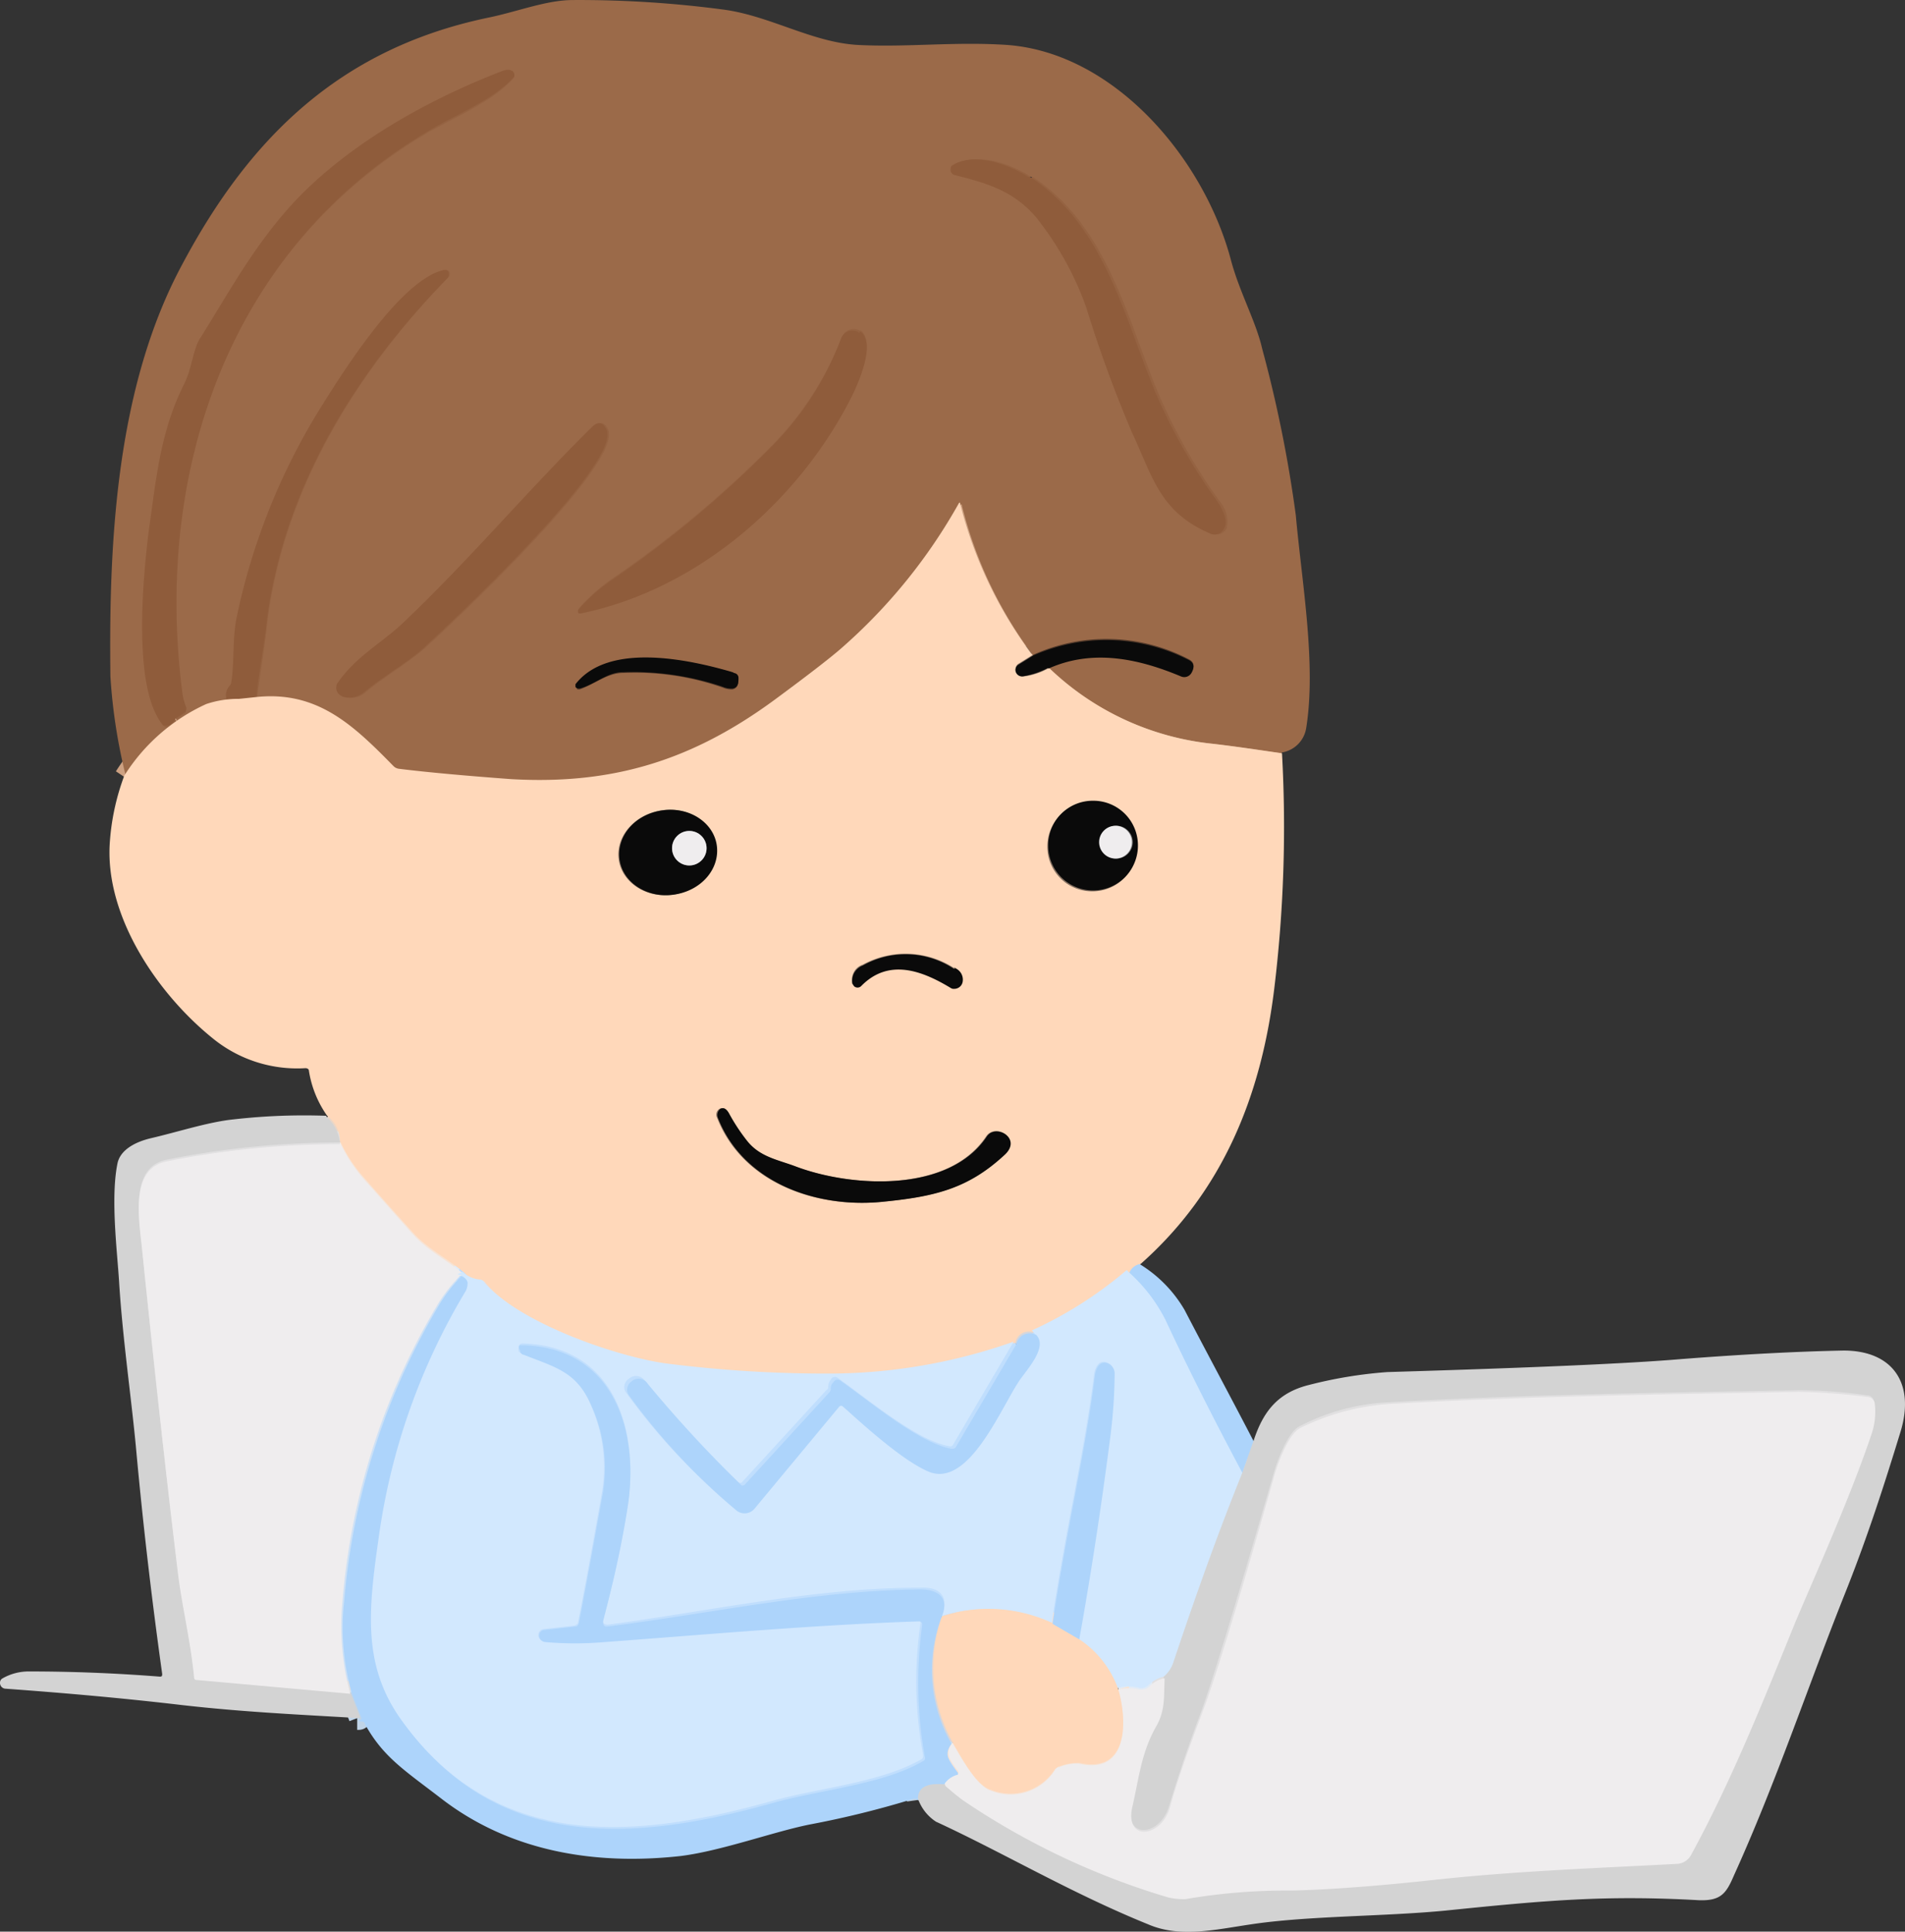 <svg xmlns="http://www.w3.org/2000/svg" width="177.547" height="180" viewBox="0 0 177.547 180"><rect x="0" y="0" width="177.547" height="180" fill="#333333" stroke="none"/><g transform="translate(-12.637 -13.048)"><g transform="translate(24.296 19.742)"><path d="M159.026,101.546h0c-2.126-.315-4.325-.641-6.4-.88a27.681,27.681,0,0,1-8.528-2.361,29.009,29.009,0,0,1-7.324-4.976l1.384-1.519a25.1,25.1,0,0,0,14.708,6.815c2.1.243,4.318.571,6.46.888Z" transform="translate(-51.433 -37.029)" fill="#cda182"/><path d="M149.768,93.634a1.887,1.887,0,0,1-.7-.137l-.016-.007c-4.691-1.97-8.259-2.2-11.569-.731l-.673-1.522q-.39.149-.781.319l-.817-1.885A18.117,18.117,0,0,1,142.89,88.1a18.536,18.536,0,0,1,7.735,1.995l.006,0a1.728,1.728,0,0,1,.932,1.049,1.969,1.969,0,0,1-.246,1.564A1.733,1.733,0,0,1,149.768,93.634Z" transform="translate(-51.031 -36.28)" fill="#533a2a"/><path d="M69.719,99.977q-1.336,0-2.724-.081c-4.4-.245-7.934-.57-10.495-.967a1.715,1.715,0,0,1-1.107-.539l-.008-.008C52,94.92,48.795,91.65,43.367,92.253l-.227-2.042A12.154,12.154,0,0,1,51,91.908,29.876,29.876,0,0,1,56.806,96.9c2.495.387,5.961.706,10.3.947,9.174.535,16.332-1.617,23.934-7.2,3.253-2.46,5.424-4.148,6.453-5.018a50.18,50.18,0,0,0,10.382-12.9,1.119,1.119,0,0,1,1.258-.632,1.093,1.093,0,0,1,.824.95,38.02,38.02,0,0,0,6.4,13.463l-1.644,1.233a39.766,39.766,0,0,1-6.161-12.123,51.986,51.986,0,0,1-9.7,11.551l-.018.016c-1.055.892-3.261,2.609-6.557,5.1l-.012.009a39.434,39.434,0,0,1-11.825,6.144A36.19,36.19,0,0,1,69.719,99.977Z" transform="translate(-30.952 -32.797)" fill="#cda182"/><path d="M40.834,86.266H39.788a1.237,1.237,0,0,1-1.263-1.147,2.048,2.048,0,0,1,.509-1.779c.124-.871.167-1.8.209-2.708a23.815,23.815,0,0,1,.342-3.555l.006-.026a64.686,64.686,0,0,1,8.169-20.012l0-.006a78.769,78.769,0,0,1,5.024-7.223c2.61-3.253,4.8-5.083,6.7-5.59a1.381,1.381,0,0,1,1.455.331,1.41,1.41,0,0,1,.007,2.009c-9.71,9.978-15.477,21.112-16.677,32.2-.123,1.107-.288,2.22-.447,3.3-.157,1.058-.319,2.152-.437,3.219l-2.042-.227c.123-1.1.288-2.217.447-3.294.157-1.058.319-2.152.437-3.219a47.669,47.669,0,0,1,3.82-14.039,63.266,63.266,0,0,0-4.448,13,22.076,22.076,0,0,0-.3,3.234,29.579,29.579,0,0,1-.239,2.987,1.335,1.335,0,0,1-.222.733Z" transform="translate(-30.14 -26.724)" fill="#956342"/><path d="M28.389,104.2l-1.71-1.14a18.713,18.713,0,0,1,8.062-7.037,9.165,9.165,0,0,1,3.433-.576l.108,2.052a8.15,8.15,0,0,0-2.65.375l-.052.024A16.69,16.69,0,0,0,28.389,104.2Z" transform="translate(-27.535 -37.878)" fill="#cda182"/><path d="M41.307,97.451l-.215-2.044,1.528-.161.215,2.044Z" transform="translate(-30.505 -37.833)" fill="#c79a7b"/><path d="M134.293,94.066a1.715,1.715,0,0,1-1.431-.8,1.656,1.656,0,0,1-.257-1.315,1.562,1.562,0,0,1,.773-1.012l1.255-.785.927,1.483c.242-.106.479-.221.686-.325l.919,1.838A6.9,6.9,0,0,1,134.293,94.066Z" transform="translate(-50.59 -36.694)" fill="#857162"/><path d="M148.006,164.9l-1.762-1.057a2.5,2.5,0,0,1,1.644-1.283l.4,2.015h0A.8.8,0,0,0,148.006,164.9Z" transform="translate(-53.533 -52.463)" fill="#d6d6db"/><path d="M136.237,171.16l-.826-1.881a32.729,32.729,0,0,0,8.579-5.459l1.356,1.544A34.752,34.752,0,0,1,136.237,171.16Z" transform="translate(-51.076 -52.686)" fill="#e9e0dc"/><path d="M134.529,173.087l-1.931-.7a2.281,2.281,0,0,1,3.14-1.508l-.65,1.949a.812.812,0,0,0-.382-.065A.8.8,0,0,0,134.529,173.087Z" transform="translate(-50.584 -54.238)" fill="#d6d6db"/><path d="M102.413,175.209h-.007a119.993,119.993,0,0,1-15.824-.975h-.007a43.181,43.181,0,0,1-9.276-2.7c-2.62-1.084-6.125-2.843-8.067-5.1a3.029,3.029,0,0,1-2.109-1.081l1.579-1.315a1,1,0,0,0,.819.354,1.467,1.467,0,0,1,1.244.674c1.306,1.535,3.9,3.155,7.32,4.57a41,41,0,0,0,8.79,2.566,117.888,117.888,0,0,0,15.524.954,53.379,53.379,0,0,0,16.56-2.92l.666,1.944a55.428,55.428,0,0,1-17.2,3.03Z" transform="translate(-36.312 -52.708)" fill="#e9e0dc"/><path d="M64.034,162.062c-.579-.488-1.2-.914-1.848-1.365a17.61,17.61,0,0,1-2.9-2.333l-.015-.016c-1.505-1.664-3.062-3.385-4.6-5.162a14.321,14.321,0,0,1-2.5-3.807l1.889-.809a12.357,12.357,0,0,0,2.161,3.266l0,.005c1.517,1.757,3.064,3.466,4.56,5.12a15.866,15.866,0,0,0,2.569,2.047c.663.459,1.349.933,2,1.483Z" transform="translate(-33.096 -49.291)" fill="#f7e3d4"/><path d="M53.809,148.429H51.755a2.01,2.01,0,0,0-.866-1.568l1.375-1.527A4.023,4.023,0,0,1,53.809,148.429Z" transform="translate(-32.761 -48.666)" fill="#e9d6c7"/><path d="M67.755,165.854l-.919-1.838.482-.241.919,1.838Z" transform="translate(-36.178 -52.708)" fill="#e1ebf6"/><path d="M53.119,204.094a25.039,25.039,0,0,1-.751-9.045,73.053,73.053,0,0,1,2.885-14.482A58.616,58.616,0,0,1,61.277,167.2a15.186,15.186,0,0,1,2.242-2.926l1.453,1.453a13.147,13.147,0,0,0-1.936,2.536l-.007.011c-4.7,7.6-7.594,16.68-8.616,26.98v.009a23.024,23.024,0,0,0,.7,8.318Z" transform="translate(-33.128 -52.775)" fill="#cee1f5"/><path d="M151.877,208.205l-1.284-1.6a1.46,1.46,0,0,0,.538-.767l.013-.043c1.9-5.7,4.009-11.5,6.45-17.739l1.914.749c-2.425,6.2-4.522,11.962-6.408,17.62A3.486,3.486,0,0,1,151.877,208.205Z" transform="translate(-54.426 -57.868)" fill="#d3dee9"/><path d="M148.036,214.776a2,2,0,0,1-.486-.06,3.217,3.217,0,0,0-1.512,0l-.5-1.993a5.266,5.266,0,0,1,2.46-.012l.026-.022a4.259,4.259,0,0,1,1.936-1.028l.338,2.027a2.4,2.4,0,0,0-.93.556A1.934,1.934,0,0,1,148.036,214.776Z" transform="translate(-53.242 -63.139)" fill="#e1ebf6"/><path d="M143.822,213.1a8.212,8.212,0,0,0-3.226-4.089l1.14-1.71a10.337,10.337,0,0,1,4.01,5.077Z" transform="translate(-52.237 -62.156)" fill="#e9e0dc"/><path d="M141.485,201.274l-2.022-.363c1.094-6.093,2.065-12.433,2.887-18.845.145-1.16.249-2.256.314-3.305-.45,3.113-1.025,6.163-1.628,9.358-.671,3.553-1.364,7.227-2.038,11.68l-2.032-.307c.679-4.49,1.408-8.349,2.05-11.754.761-4.031,1.418-7.512,1.885-11.29a2.538,2.538,0,0,1,1.148-1.983,1.778,1.778,0,0,1,1.716.067,1.909,1.909,0,0,1,1.033,1.714,48.764,48.764,0,0,1-.41,6.077C143.561,188.774,142.585,195.148,141.485,201.274Z" transform="translate(-51.545 -55.015)" fill="#c0defd"/><path d="M134.692,206.982a13.465,13.465,0,0,0-9.588-.586l-.548-1.98a15.438,15.438,0,0,1,11,.7Z" transform="translate(-48.686 -61.419)" fill="#e9e0dc"/><path d="M79.438,217.427a30.351,30.351,0,0,1-4.275-.291,23.435,23.435,0,0,1-8.848-3.077,25.8,25.8,0,0,1-7.623-7.233,15.668,15.668,0,0,1-2.953-8.376,45.485,45.485,0,0,1,.681-9.33,61.2,61.2,0,0,1,2.934-12.09,63.738,63.738,0,0,1,5.3-11.254,1.033,1.033,0,0,0,.073-.172.361.361,0,0,0,.006.148l.007.019.375-1.877a1.85,1.85,0,0,1,1.589,1.282,2.053,2.053,0,0,1-.228,1.552l-.017.034-.019.032a59.93,59.93,0,0,0-7.986,22.61v.006c-1,7.026-1.376,11.623,1.91,16.223,8.776,12.286,21.384,10.782,33.7,7.327,1.448-.4,2.991-.715,4.625-1.047a34.1,34.1,0,0,0,8.549-2.484,37.633,37.633,0,0,1-.286-11.226c-7.257.264-14.6.834-21.7,1.386-2.184.17-4.441.345-6.668.509a33.144,33.144,0,0,1-5.689,0,1.558,1.558,0,0,1-1.442-1.373,1.542,1.542,0,0,1,.308-1.218,1.511,1.511,0,0,1,1.123-.586l2.368-.263c.794-4.075,1.507-8.053,2.16-11.755l0-.017a13,13,0,0,0-.988-7.377c-1.023-2.463-2.314-2.948-4.655-3.827-.318-.12-.646-.243-.993-.378a1.6,1.6,0,0,1-.882-.522l-.3-.3v-.828a1.393,1.393,0,0,1,1.429-1.349h.029a11.913,11.913,0,0,1,4.772,1.068,9.727,9.727,0,0,1,3.392,2.645,12.724,12.724,0,0,1,2.592,5.992,20.555,20.555,0,0,1-.042,6.847,90.306,90.306,0,0,1-2.012,9.535c2.423-.337,4.88-.728,7.265-1.108,6.866-1.092,13.965-2.222,21.05-2.224a3.045,3.045,0,0,1,2.881,1.152,2.886,2.886,0,0,1,.006,2.954l-1.871-.85c.224-.493.243-.834.162-.954s-.387-.279-1.112-.248h-.045c-6.93,0-13.955,1.118-20.748,2.2l-.626.1c6.925-.536,14.047-1.066,21.1-1.3h.034a1.241,1.241,0,0,1,1.269,1.269v.07l-.01.07a35.933,35.933,0,0,0,.232,11.965l.019.1v.1a1.353,1.353,0,0,1-.7,1.3c-2.693,1.541-6.187,2.25-9.566,2.935-1.6.324-3.105.63-4.481,1.012a70.856,70.856,0,0,1-9.9,2.124A40.718,40.718,0,0,1,79.438,217.427Zm-2.246-19.991a1.2,1.2,0,0,1-.319.706q.463-.017.932-.048a1.3,1.3,0,0,1-.33-.871v-.3l.04-.138a86.536,86.536,0,0,0,2.225-10.252l0-.009c.756-4.483-.033-8.669-2.111-11.2l-.046-.055a9.918,9.918,0,0,1,.742,1.46l0,.012a14.98,14.98,0,0,1,1.1,8.528C78.758,189.093,78.02,193.213,77.192,197.435Z" transform="translate(-33.878 -52.753)" fill="#c0defd"/><path d="M98.1,189.427a2.32,2.32,0,0,1-1.5-.558,57.945,57.945,0,0,1-10.142-10.88l-.025-.035-.022-.037a1.888,1.888,0,0,1-.191-1.462,1.955,1.955,0,0,1,.826-1.13,2.106,2.106,0,0,1,1.547-.4,2.064,2.064,0,0,1,1.364.874,94.772,94.772,0,0,0,7.99,8.727l7.231-7.895a2.084,2.084,0,0,1,.341-.857,1.378,1.378,0,0,1,.8-.7,1.511,1.511,0,0,1,1.32.177l.018.012c.586.409,1.272.921,2,1.463,2.323,1.734,5.451,4.069,7.55,4.631L122.6,172.2l1.76,1.035c.186-.36.278-.665.141-.783l1.346-1.553a2.385,2.385,0,0,1,.483,2.973,11.212,11.212,0,0,1-1.406,2.208c-.1.134-.2.261-.283.378-.354.5-.781,1.269-1.277,2.16a28.431,28.431,0,0,1-3.354,5.12,6.441,6.441,0,0,1-2.342,1.752,3.6,3.6,0,0,1-2.978-.1c-2.529-1.146-5.777-3.99-7.537-5.633l-7.3,8.791a2.175,2.175,0,0,1-1.478.856A2.2,2.2,0,0,1,98.1,189.427Zm-9.832-12.444a55.88,55.88,0,0,0,9.652,10.309l.013.011a.242.242,0,0,0,.185.068.106.106,0,0,0,.08-.046l.022-.03.5-.606a1.238,1.238,0,0,1-1.355.062l-.137-.068-.111-.105a96.993,96.993,0,0,1-8.777-9.509l-.036-.047c-.012-.017-.023-.031-.033-.042Zm21.428,2.326a27.621,27.621,0,0,0,5.841,4.219l.021.01a1.6,1.6,0,0,0,1.618-.087h0C114.989,183.048,112.185,181.137,109.7,179.309Z" transform="translate(-40.502 -54.227)" fill="#c0defd"/><path d="M48.783,201.319,34.5,200.035a1.236,1.236,0,0,1-1.207-1.2c-.171-1.728-.5-3.585-.82-5.381-.283-1.589-.55-3.09-.7-4.456-1.327-10.881-2.406-20.619-3.3-29.77v-.009c-.027-.312-.067-.661-.108-1.031a17.963,17.963,0,0,1-.1-4.79,4.084,4.084,0,0,1,3.275-3.718A83.64,83.64,0,0,1,47.91,148.05V150.1a81.57,81.57,0,0,0-15.96,1.588c-2.029.415-1.9,3.083-1.542,6.265.043.381.083.74.113,1.075.891,9.134,1.969,18.856,3.293,29.721v.011c.144,1.3.406,2.771.683,4.329.291,1.636.591,3.321.779,4.949l13.69,1.231Z" transform="translate(-27.889 -49.313)" fill="#e1e0e1"/><path d="M55.154,218.066h-.161v-1.093l-.715.281L53.394,215l1.913-.751.956,2.432v.195A1.113,1.113,0,0,1,55.154,218.066Z" transform="translate(-33.364 -63.563)" fill="#c0d4e7"/><path d="M161.656,188.044l-1.939-.681,1.045-2.975,1.939.681Z" transform="translate(-56.481 -57.064)" fill="#c0d4e7"/><path d="M156.752,183.729c-2.819-5.285-5.168-9.957-7.181-14.282l0-.008a14.179,14.179,0,0,0-3.168-4.121l1.453-1.453a16.115,16.115,0,0,1,3.584,4.719c2,4.29,4.329,8.928,7.129,14.178Z" transform="translate(-53.533 -52.686)" fill="#c0defd"/><path d="M124.668,217.838a14.92,14.92,0,0,1-1.052-12.572l1.953.639a12.946,12.946,0,0,0,.878,10.906Z" transform="translate(-48.449 -61.598)" fill="#d6d6db"/><path d="M126.244,224.854a.173.173,0,0,0,.018-.03l-1.838-.919a2.152,2.152,0,0,1,.682-.772,3.372,3.372,0,0,1-.516-1.02,2.364,2.364,0,0,1,.5-2.155l1.629,1.253c-.24.312-.254.331.38,1.16l.167.219a1.2,1.2,0,0,1,.229,1.06v.587l-.623.267A1.916,1.916,0,0,0,126.244,224.854Z" transform="translate(-48.798 -64.859)" fill="#cee1f5"/><path d="M120.931,227.079a2.194,2.194,0,0,1,.551-1.9,3.6,3.6,0,0,1,3.052-.793l-.186,2.046c-.923-.084-1.306.089-1.376.162a.351.351,0,0,0-.006.2Z" transform="translate(-48.055 -65.901)" fill="#c0d4e7"/><path d="M131.611,224.983a7.774,7.774,0,0,1-2.316-.38l-.035-.012c-1.44-.508-2.616-2.362-3.794-4.381-.1-.176-.2-.342-.283-.481l1.762-1.057c.09.15.19.321.3.5a24.684,24.684,0,0,0,1.4,2.213c.709.958,1.127,1.2,1.286,1.261a3.873,3.873,0,0,0,4.829-1.5,1.46,1.46,0,0,1,1.068-.71,4.369,4.369,0,0,1,2.293-.308c1.517.344,2-.176,2.165-.347.9-.958.8-3.379.233-5.275l1.97-.586a12.213,12.213,0,0,1,.515,3.685,5.279,5.279,0,0,1-1.218,3.581,4.042,4.042,0,0,1-4.129.943l-.01,0a3.79,3.79,0,0,0-1.269.291A5.7,5.7,0,0,1,131.611,224.983Z" transform="translate(-48.954 -63.474)" fill="#f7e3d4"/><path d="M139.958,208.742l-2.493-1.447,1.032-1.777,2.493,1.447Z" transform="translate(-51.545 -61.776)" fill="#d6d6db"/><path d="M146.986,226.812a4.144,4.144,0,0,1-1.427-.261,70.31,70.31,0,0,1-19.291-9.119,10.7,10.7,0,0,1-1.856-1.5l1.453-1.453a8.628,8.628,0,0,0,1.507,1.222l.028.018a68.26,68.26,0,0,0,18.774,8.873l.036.011.035.013a1.924,1.924,0,0,0,1.046.115l.012,0a63.6,63.6,0,0,1,10.059-.821h.021a131.366,131.366,0,0,0,13.636-1.039c5.917-.629,11.768-.92,17.426-1.2,1.606-.08,3.267-.162,4.9-.251l.056,0a.413.413,0,0,0,.287-.236l.017-.033a196.688,196.688,0,0,0,9.148-20.3l.531-1.306c.5-1.255,1.174-2.814,1.952-4.618,1.7-3.934,3.806-8.829,5.181-13.007a4.475,4.475,0,0,0,.244-1.979c-.321-.036-.641-.074-.952-.111a32.838,32.838,0,0,0-5.113-.341h-.019l-4.764.088c-10.92.2-22.213.4-33.309,1.036a18.96,18.96,0,0,0-7.939,2.133c-.047.025-.493.3-1.153,1.765a15.741,15.741,0,0,0-.825,2.321l-.01.037c-3.206,11.062-5.4,18.3-6.53,21.522l-.009.026c-1.449,3.812-2.386,6.736-3.111,9.094a4.418,4.418,0,0,1-1.543,2.314,2.828,2.828,0,0,1-2.383.58c-1.031-.267-2.047-1.386-1.517-3.661l.006-.024c.173-.67.314-1.355.45-2.017a17.987,17.987,0,0,1,1.821-5.55l0-.008a5.359,5.359,0,0,0,.6-2.789c.015-.409.03-.831.074-1.3l2.046.195c-.039.4-.053.8-.066,1.175a7.323,7.323,0,0,1-.869,3.74,16.144,16.144,0,0,0-1.594,4.947c-.141.683-.286,1.389-.47,2.1-.193.839-.028,1.179.034,1.195.283.073,1.113-.342,1.438-1.48l.006-.02c.735-2.388,1.684-5.351,3.153-9.216,1.115-3.189,3.3-10.384,6.487-21.388.089-.343,1.182-4.409,3-5.379a21,21,0,0,1,8.79-2.371c11.133-.634,22.446-.84,33.385-1.039l4.754-.088a34.953,34.953,0,0,1,5.421.354c.363.043.738.087,1.109.129a1.637,1.637,0,0,1,1.6,1.476,6.431,6.431,0,0,1-.29,3.172c-1.4,4.261-3.532,9.2-5.244,13.175-.773,1.793-1.44,3.341-1.932,4.571l0,.005-.531,1.307a198.376,198.376,0,0,1-9.241,20.494,2.428,2.428,0,0,1-2.083,1.353c-1.634.089-3.289.171-4.89.25-5.63.28-11.451.569-17.306,1.191a133.137,133.137,0,0,1-13.848,1.051,61.689,61.689,0,0,0-9.705.785A3.61,3.61,0,0,1,146.986,226.812Z" transform="translate(-48.753 -55.698)" fill="#e1e0e1"/><path d="M31.746,83.717a1.587,1.587,0,0,1-1.048-.462l-.041-.041-.036-.046c-1.37-1.723-2.084-4.928-2.123-9.526a65.612,65.612,0,0,1,.7-9.6c.073-.511.144-1.031.213-1.534.542-3.956,1.1-8.047,3.1-12.043l.011-.021a11.648,11.648,0,0,0,.768-2.208,9.614,9.614,0,0,1,.781-2.171l.014-.023c.509-.823,1.009-1.654,1.493-2.458a57.507,57.507,0,0,1,7.4-10.41,44.373,44.373,0,0,1,9.249-7.34A63.987,63.987,0,0,1,62.82,20.7l.039-.014a2.391,2.391,0,0,1,1.267-.053H64.7l.284.568a1.445,1.445,0,0,1-.162,1.717c-1.566,1.748-4.011,3.02-6.168,4.143-.844.439-1.641.854-2.346,1.273-16.628,9.962-24.921,29-22.18,50.931a5.621,5.621,0,0,0,.325,1.326,1.407,1.407,0,0,1,.125.786,1.238,1.238,0,0,1-.613.9L33.5,82.6l-.094.14.034.034a1.6,1.6,0,0,1-.139.123A1.873,1.873,0,0,1,31.746,83.717Zm.277-2.433a.513.513,0,0,0-.039.036l1.048,1.048-.891-1.337.24-.16a8.091,8.091,0,0,1-.288-1.35,59.948,59.948,0,0,1,3.6-30.107A48.085,48.085,0,0,1,43.4,36.623,47.168,47.168,0,0,1,55.259,26.569c.758-.45,1.58-.878,2.45-1.331.5-.26,1-.523,1.5-.791a48.3,48.3,0,0,0-14.736,10.14,55.91,55.91,0,0,0-7.133,10.062c-.484.8-.985,1.636-1.5,2.466a8.936,8.936,0,0,0-.57,1.677,13.36,13.36,0,0,1-.925,2.607c-1.842,3.69-2.355,7.432-2.9,11.393-.069.507-.141,1.031-.215,1.55v.008a63.421,63.421,0,0,0-.682,9.276c.037,4.38.689,6.618,1.34,7.761.042-.035.078-.062.1-.082Z" transform="translate(-27.967 -21.601)" fill="#956342"/><path d="M150.662,68a2.239,2.239,0,0,1-.883-.19,10.547,10.547,0,0,1-4.532-3.424,20.508,20.508,0,0,1-2.313-4.414c-.286-.67-.581-1.363-.916-2.076a78.978,78.978,0,0,1-3.285-8.735c-.329-.992-.668-2.018-1.018-3.024l0-.012a27.977,27.977,0,0,0-3.966-7.371c-1.912-2.689-4.223-3.432-7.53-4.259l-.109-.027-.1-.05a1.553,1.553,0,0,1-.271-2.739l.025-.016a5.761,5.761,0,0,1,4.322-.474,11.431,11.431,0,0,1,3.8,1.622l-1.158,1.7a9.09,9.09,0,0,0-3.917-1.441,16.1,16.1,0,0,1,2.575,1,10.844,10.844,0,0,1,4.044,3.5l0,.006a29.833,29.833,0,0,1,4.232,7.9c.353,1.018.695,2.049,1.025,3.046a76.259,76.259,0,0,0,3.195,8.508c.351.745.654,1.456.947,2.144,1.3,3.055,2.243,5.263,5.76,6.753l.035.014,0,0a2.421,2.421,0,0,0-.538-1.422l-.008-.011a53.156,53.156,0,0,1-5.658-9.839l0-.005c-.681-1.564-1.283-3.2-1.921-4.931-2.132-5.788-4.336-11.773-9.6-15.2l1.122-1.722a20.379,20.379,0,0,1,6.612,7.385,61.111,61.111,0,0,1,3.792,8.828c.627,1.7,1.219,3.309,1.876,4.818a51.1,51.1,0,0,0,5.433,9.451c.543.726,1.308,2.278.756,3.521l-.021.047-.026.045A2.038,2.038,0,0,1,150.662,68Z" transform="translate(-48.953 -23.864)" fill="#956342"/><path d="M81.725,79.6H80.436V78.66a1.2,1.2,0,0,1,.258-1.094,17.544,17.544,0,0,1,3.227-2.888l.016-.011a99.214,99.214,0,0,0,14.8-12.334,28.687,28.687,0,0,0,6.288-9.78l.078-.2.115-.115.009-.016.054-.111.075-.085a2.327,2.327,0,0,1,1.389-.807,2.063,2.063,0,0,1,1.489.3l.049-.067c1.935,1.426.8,4.81-.495,7.4a41.04,41.04,0,0,1-10.6,13.229,35.3,35.3,0,0,1-15.368,7.5Zm3.383-3.241q-.268.192-.519.383c8.761-2.819,16.917-9.917,21.364-18.81,1.329-2.658,1.491-4.306,1.185-4.749l-.039.047a.056.056,0,0,0,.022.011.234.234,0,0,0-.138.056c-.027.045-.058.093-.092.142a30.742,30.742,0,0,1-6.679,10.332l0,0A101.244,101.244,0,0,1,85.109,76.355Z" transform="translate(-39.251 -28.255)" fill="#956342"/><path d="M54.083,90.046a3.837,3.837,0,0,1-1.1-.173l.035-.117h-.185l-.244-.146a1.794,1.794,0,0,1-.843-1.186,1.716,1.716,0,0,1,.291-1.333A18.418,18.418,0,0,1,56.235,83a26.125,26.125,0,0,0,2.04-1.691c3.377-3.2,6.572-6.635,9.662-9.955,2.555-2.745,5.2-5.584,7.933-8.284a1.735,1.735,0,0,1,3.029.553l.007.015c.557,1.311.11,3.734-7.433,11.769-4.629,4.93-9.655,9.528-9.705,9.574a31.237,31.237,0,0,1-3.123,2.374c-.9.628-1.836,1.278-2.7,1.995A2.8,2.8,0,0,1,54.083,90.046Zm-.1-2.058a.771.771,0,0,0,.64-.2l.011-.009c.93-.775,1.9-1.452,2.842-2.106a29.287,29.287,0,0,0,2.915-2.208c.045-.041,4.884-4.467,9.41-9.27a70.646,70.646,0,0,0,5.353-6.236,11.552,11.552,0,0,0,1.785-3.047c-2.572,2.558-5.072,5.244-7.494,7.847-3.111,3.343-6.329,6.8-9.749,10.043a28.032,28.032,0,0,1-2.2,1.827,17.681,17.681,0,0,0-3.557,3.331Z" transform="translate(-33.014 -30.695)" fill="#956342"/><path d="M81.778,95.36H80.334v-.94a1.435,1.435,0,0,1,.108-.949l.045-.09.062-.08c1.548-2,4.159-2.969,7.759-2.89a31.338,31.338,0,0,1,7.976,1.408l-.02.07a1.563,1.563,0,0,1,1.16,1.479,1.766,1.766,0,0,1-1.389,1.972l-.1.02h-.1a3.047,3.047,0,0,1-1.24-.224,23.537,23.537,0,0,0-8.921-1.305h-.051a4.985,4.985,0,0,0-2.129.755,11.954,11.954,0,0,1-1.549.714ZM95.834,93.9a.892.892,0,0,0,.161.016V92.805l-.161.547Z" transform="translate(-39.228 -36.782)" fill="#533a2a"/><path d="M141.649,117.781a5.18,5.18,0,1,1,3.691-1.517A5.181,5.181,0,0,1,141.649,117.781Zm0-8.362a3.154,3.154,0,1,0,3.154,3.154A3.12,3.12,0,0,0,141.649,109.419Z" transform="translate(-51.433 -40.469)" fill="#857162"/><path d="M90.722,118.46h0a5.168,5.168,0,0,1-5.344-4.334,4.746,4.746,0,0,1,1.288-3.751,6.049,6.049,0,0,1,3.7-1.884,6.23,6.23,0,0,1,.794-.051,5.167,5.167,0,0,1,5.344,4.334,4.746,4.746,0,0,1-1.288,3.751,6.049,6.049,0,0,1-3.7,1.884A6.228,6.228,0,0,1,90.722,118.46Zm.441-7.965a4.166,4.166,0,0,0-.531.034c-1.949.252-3.39,1.763-3.211,3.37a3.129,3.129,0,0,0,3.3,2.506h0a4.164,4.164,0,0,0,.531-.034c1.949-.252,3.39-1.763,3.211-3.37A3.129,3.129,0,0,0,91.163,110.495Z" transform="translate(-40.327 -40.703)" fill="#857162"/><path d="M123.69,130.785a1.632,1.632,0,0,1-.932-.286c-3.2-1.929-5.354-2.051-6.978-.39a1.222,1.222,0,0,1-.9.55,1.406,1.406,0,0,1-1.1-.233,1.369,1.369,0,0,1-.56-.968,2.464,2.464,0,0,1,1.526-2.747,9.36,9.36,0,0,1,9.511.36l-.046.077.088-.132a2.408,2.408,0,0,1,1.181,2.061,1.414,1.414,0,0,1-.08.448v.216l-.205.274A1.89,1.89,0,0,1,123.69,130.785Z" transform="translate(-46.374 -44.429)" fill="#857162"/><path d="M111.573,154.843a18.367,18.367,0,0,1-7.729-1.643,12.772,12.772,0,0,1-6.689-6.936,1.645,1.645,0,0,1,.616-2.065l.053-.035.057-.029a1.556,1.556,0,0,1,2.145.792l.021.037a16.66,16.66,0,0,0,1.589,2.423l0,.005a5.724,5.724,0,0,0,3,1.693c.368.121.749.247,1.137.394a21.846,21.846,0,0,0,9.041,1.245c2.449-.205,5.74-1.008,7.513-3.667l.008-.012a2.152,2.152,0,0,1,2.137-.916,2.2,2.2,0,0,1,1.106,3.931,14.982,14.982,0,0,1-5.556,3.462,28.928,28.928,0,0,1-6.631,1.238C112.788,154.816,112.179,154.843,111.573,154.843Zm-7.241-3.7a16.247,16.247,0,0,0,7.335,1.64,23.807,23.807,0,0,1-6.612-1.385l-.005,0C104.815,151.311,104.573,151.227,104.333,151.147Zm19.7-2.944a8.848,8.848,0,0,1-1.574,1.779,15.064,15.064,0,0,0,1.7-1.412.76.76,0,0,0,.219-.3.349.349,0,0,0-.229-.116C124.077,148.151,124.057,148.173,124.036,148.2Zm-25.422-2.6-.515.257.539-.208Z" transform="translate(-42.861 -48.425)" fill="#857162"/><path d="M145.057,115.454a2.608,2.608,0,1,1,1.792-.763A2.564,2.564,0,0,1,145.057,115.454Zm0-3.055a.5.5,0,1,0,.5.5A.5.5,0,0,0,145.057,112.4Z" transform="translate(-52.751 -41.117)" fill="#7d7c7c"/><path d="M94.28,116.231a2.636,2.636,0,1,1,2.636-2.636A2.639,2.639,0,0,1,94.28,116.231Zm0-3.216a.581.581,0,1,0,.581.581A.588.588,0,0,0,94.28,113.015Z" transform="translate(-41.695 -41.251)" fill="#7d7c7c"/></g><path d="M134.894,83.243c-2.171-.322-4.342-.643-6.432-.884a26.188,26.188,0,0,1-15.277-7.076c4.181-1.849,8.362-.965,12.382.724a.744.744,0,0,0,.965-.322q.482-.844-.241-1.206a16.547,16.547,0,0,0-14.554-.4,38.916,38.916,0,0,1-6.593-13.91c0-.161-.08-.161-.161,0A51.057,51.057,0,0,1,94.369,73.353q-1.568,1.327-6.513,5.066c-7.558,5.548-14.956,7.96-24.6,7.4-4.342-.241-7.88-.563-10.453-.965a.7.7,0,0,1-.482-.241c-3.7-3.779-7.076-7.076-12.865-6.432.241-2.171.643-4.342.884-6.513,1.367-12.624,8.2-23.8,16.966-32.806a.389.389,0,0,0,0-.563.354.354,0,0,0-.4-.08C53.04,39.18,47.894,47.14,45.723,50.6a64,64,0,0,0-8.041,19.7c-.4,2.01-.241,4.262-.563,6.352,0,.161,0,.241-.161.322a1.053,1.053,0,0,0-.322,1.045.213.213,0,0,0,.241.241h1.045a18.374,18.374,0,0,0-3.055.482,17.711,17.711,0,0,0-7.639,6.674,51.811,51.811,0,0,1-1.447-9.327c-.161-12.7.563-27.1,6.754-38.514,6.352-11.9,14.875-20.1,28.625-22.916,2.653-.563,5.307-1.608,7.719-1.608a102.161,102.161,0,0,1,13.991.884c4.342.563,8.282,3.055,12.543,3.3,4.583.241,9.005-.322,13.91,0,10.051.724,18.413,10.614,20.906,20.1.8,2.975,2.332,5.709,2.895,8.2a120.358,120.358,0,0,1,3.136,15.518c.563,6.272,1.93,13.91.965,19.86a2.726,2.726,0,0,1-2.251,2.251ZM31.974,80.026l.724-.482c.161-.08.161-.241.08-.4a6.672,6.672,0,0,1-.4-1.608C29.8,56.95,36.8,36.527,55.05,25.591c2.573-1.528,6.272-2.975,8.282-5.226.161-.161.08-.4,0-.563h-.08a1.37,1.37,0,0,0-.8,0c-7,2.653-14.312,6.754-19.458,12.222-3.779,4.02-6.03,8.282-8.764,12.7-.563.965-.8,2.975-1.528,4.342-2.171,4.342-2.573,8.764-3.216,13.267-.643,4.262-1.608,14.795,1.206,18.333a.61.61,0,0,0,.322.161.844.844,0,0,0,.724-.4c0-.08.161-.161.241-.241Zm79.6-50.495c-1.769-1.206-5.066-2.332-7-1.126a.524.524,0,0,0-.161.724c0,.08.161.161.322.241,3.216.8,5.95,1.608,8.121,4.664a29.1,29.1,0,0,1,4.1,7.639,118.754,118.754,0,0,0,4.262,11.659c1.93,4.1,2.493,7.4,7.237,9.408a.992.992,0,0,0,1.367-.482,2.912,2.912,0,0,0-.643-2.493,51.886,51.886,0,0,1-5.548-9.649c-2.975-6.835-4.744-15.92-11.9-20.584ZM95.736,43.924a1.16,1.16,0,0,0-1.608.241,1.157,1.157,0,0,1-.161.241,29.573,29.573,0,0,1-6.513,10.131A100.818,100.818,0,0,1,72.5,67a16.514,16.514,0,0,0-3.055,2.734c-.08.08,0,.241,0,.322H69.6c10.935-2.171,20.423-10.533,25.247-20.182.643-1.286,2.332-4.985.8-6.111ZM47.492,77.936a1.973,1.973,0,0,0,2.01-.322c1.93-1.608,4.1-2.814,5.789-4.342,1.849-1.689,18.252-16.966,16.885-20.182-.322-.724-.8-.8-1.367-.241C64.78,58.8,59.392,65.232,53.2,71.1c-1.849,1.769-4.422,3.136-6.111,5.628a.715.715,0,0,0,.241,1.045.4.4,0,0,1,.241.08Zm36.424-2.171c-4.1-1.206-11.578-2.814-14.634,1.126-.08.161,0,.322,0,.4h.241c1.367-.482,2.573-1.528,4.02-1.528a24.575,24.575,0,0,1,9.327,1.367,2.056,2.056,0,0,0,.884.161c.4-.08.563-.4.563-.965a.521.521,0,0,0-.4-.482Z" transform="translate(-2.854 0)" fill="#9b6a49"/><path d="M32.478,82.073a.844.844,0,0,1-.724.4c-.161,0-.241,0-.322-.161-2.814-3.457-1.769-13.991-1.206-18.333.643-4.5,1.045-8.925,3.216-13.267.724-1.367.884-3.377,1.528-4.342,2.734-4.342,4.985-8.6,8.764-12.7C48.881,28.2,56.278,24.1,63.193,21.447c.322-.08.563-.161.8,0,.161,0,.322.322.241.482v.08c-2.01,2.251-5.709,3.618-8.282,5.226C37.7,38.172,30.709,58.675,33.282,79.179a5.8,5.8,0,0,0,.4,1.608.6.6,0,0,1-.08.4l-.724.482a.362.362,0,0,0-.241.241Z" transform="translate(-3.679 -1.806)" fill="#8f5c3b"/><path d="M133.251,33.658c7.156,4.664,8.925,13.749,11.9,20.584a51.885,51.885,0,0,0,5.548,9.649c.482.724,1.045,1.769.643,2.493a.971.971,0,0,1-1.367.482c-4.664-2.01-5.307-5.307-7.237-9.407A118.763,118.763,0,0,1,138.477,45.8a29.1,29.1,0,0,0-4.1-7.639c-2.171-3.055-4.9-3.859-8.121-4.664a.513.513,0,0,1-.4-.643c0-.161.08-.241.241-.322,2.01-1.206,5.226,0,7,1.126Z" transform="translate(-24.609 -4.127)" fill="#8f5c3b"/><path d="M42.369,85.168l-1.528.161H39.8c-.161,0-.241-.161-.241-.322a1.266,1.266,0,0,1,.322-1.045.61.61,0,0,0,.161-.322c.322-2.091.08-4.342.563-6.352a60.274,60.274,0,0,1,8.041-19.7c2.171-3.457,7.317-11.5,11.176-12.383.241,0,.482,0,.482.322a.6.6,0,0,1-.08.4c-8.764,8.925-15.6,20.1-16.966,32.806-.241,2.091-.724,4.262-.884,6.513Z" transform="translate(-5.852 -6.991)" fill="#8f5c3b"/><path d="M107.766,52.478c1.528,1.045-.161,4.824-.8,6.111C102.138,68.157,92.73,76.52,81.715,78.771c-.161,0-.241,0-.241-.161v-.161a16.513,16.513,0,0,1,3.055-2.734A100.819,100.819,0,0,0,99.485,63.253,28.434,28.434,0,0,0,106,53.121a1.128,1.128,0,0,1,1.447-.643c.08,0,.161.08.241.161Z" transform="translate(-14.964 -8.554)" fill="#8f5c3b"/><path d="M53.265,88.889a.827.827,0,0,1-.563-.965.4.4,0,0,1,.08-.241c1.689-2.493,4.262-3.859,6.111-5.628,6.191-5.87,11.578-12.3,17.609-18.252.563-.563,1.045-.482,1.367.241,1.447,3.136-15.036,18.493-16.885,20.182-1.608,1.528-3.779,2.653-5.789,4.342a2.173,2.173,0,0,1-2.01.322Z" transform="translate(-8.706 -10.953)" fill="#8f5c3b"/><path d="M111.715,87.086l-1.286.8a.571.571,0,0,0-.161.884.677.677,0,0,0,.563.322,6.013,6.013,0,0,0,2.412-.8,25.743,25.743,0,0,0,15.277,7.076c2.091.241,4.181.563,6.432.884a124.774,124.774,0,0,1-.724,21.951c-1.206,9.89-4.744,18.815-12.463,25.649a1.565,1.565,0,0,0-.965.8,33.767,33.767,0,0,1-8.845,5.628,1.282,1.282,0,0,0-1.849.884,54.132,54.132,0,0,1-16.885,2.975,117.177,117.177,0,0,1-15.679-.965c-4.824-.724-13.669-3.779-16.8-7.558a.442.442,0,0,0-.4-.241,2.024,2.024,0,0,1-1.608-.724c-1.528-1.286-3.3-2.171-4.664-3.618-1.528-1.689-3.055-3.377-4.583-5.146a13.326,13.326,0,0,1-2.332-3.538,3.052,3.052,0,0,0-1.206-2.332,9.931,9.931,0,0,1-1.689-4.181c0-.161-.161-.241-.322-.241a12.441,12.441,0,0,1-8.684-2.814c-5.066-4.1-9.89-11.176-9.568-17.931a21.964,21.964,0,0,1,1.367-6.513,17.711,17.711,0,0,1,7.639-6.674,9.386,9.386,0,0,1,3.055-.482l1.528-.161c5.789-.643,9.166,2.653,12.865,6.432a.917.917,0,0,0,.482.241c2.573.322,6.111.643,10.453.965,9.649.563,17.046-1.849,24.6-7.4q5.066-3.739,6.513-5.066A51.057,51.057,0,0,0,104.8,73.015c.08-.161.161-.161.161,0a39.568,39.568,0,0,0,6.593,13.91Zm9.729,17.85a4.181,4.181,0,1,0-8.362,0h0a4.153,4.153,0,0,0,4.181,4.181h0A4.153,4.153,0,0,0,121.445,104.937Zm-39.238,0c-.241-2.171-2.493-3.7-4.985-3.377s-4.342,2.332-4.1,4.5,2.493,3.7,4.985,3.377S82.448,107.107,82.206,104.937ZM104.4,116.274a8.319,8.319,0,0,0-8.523-.322,1.446,1.446,0,0,0-.965,1.689.354.354,0,0,0,.482.322c.08,0,.161,0,.241-.161,2.493-2.653,5.709-1.447,8.362.161a.783.783,0,0,0,1.045-.241c0-.08.08-.241.08-.322a1.417,1.417,0,0,0-.724-1.206Zm-22.112,13.91c2.332,6.03,9.086,8.443,15.2,7.88,4.985-.482,8.2-1.206,11.578-4.422,1.608-1.528-.8-2.975-1.689-1.689-3.538,5.307-12.624,4.744-17.77,2.814-1.689-.643-3.377-.884-4.583-2.412a17.714,17.714,0,0,1-1.689-2.573c-.241-.4-.482-.563-.8-.4A.625.625,0,0,0,82.287,130.184Z" transform="translate(-2.832 -13.01)" fill="#ffd8ba"/><path d="M136.619,91.85a7.635,7.635,0,0,1-2.412.8.621.621,0,0,1-.643-.563.607.607,0,0,1,.322-.563l1.286-.8a16.818,16.818,0,0,1,14.553.4q.724.362.241,1.206a.773.773,0,0,1-.965.322c-4.02-1.689-8.282-2.573-12.382-.724Z" transform="translate(-26.288 -16.568)" fill="#0a0a0a"/><path d="M95.96,92.783a.45.45,0,0,1,.4.482c0,.563-.08.884-.563.965a2.056,2.056,0,0,1-.884-.161A26.263,26.263,0,0,0,85.588,92.7c-1.447,0-2.573,1.126-4.02,1.528-.161,0-.322,0-.4-.161v-.241C84.221,89.888,91.7,91.5,95.8,92.7Z" transform="translate(-14.897 -17.018)" fill="#0a0a0a"/><path d="M145.83,112.573a4.181,4.181,0,0,1-8.362,0h0a4.152,4.152,0,0,1,4.181-4.181h0A4.153,4.153,0,0,1,145.83,112.573Zm-.482-.322a1.527,1.527,0,0,0-1.528-1.528,1.528,1.528,0,1,0,1.528,1.528Z" transform="translate(-27.137 -20.727)" fill="#0a0a0a"/><path d="M95.485,112.887c.241,2.171-1.528,4.181-4.1,4.5-2.493.322-4.744-1.206-4.985-3.377s1.528-4.181,4.1-4.5C92.992,109.188,95.244,110.716,95.485,112.887Zm-.965.161a1.613,1.613,0,0,0-1.608-1.608h0a1.608,1.608,0,1,0,1.608,1.608Z" transform="translate(-16.03 -20.961)" fill="#0a0a0a"/><circle cx="1.528" cy="1.528" r="1.528" transform="translate(115.074 89.997)" fill="#efedee"/><circle cx="1.608" cy="1.608" r="1.608" transform="translate(75.273 90.479)" fill="#efedee"/><path d="M123.7,127.964a1.15,1.15,0,0,1,.724,1.206.793.793,0,0,1-.8.724.483.483,0,0,1-.322-.08c-2.653-1.608-5.789-2.814-8.362-.161a.486.486,0,0,1-.643,0,1.156,1.156,0,0,0-.161-.241,1.529,1.529,0,0,1,.965-1.689,8.147,8.147,0,0,1,8.523.322Z" transform="translate(-22.057 -24.701)" fill="#0a0a0a"/><path d="M113.306,153.737c-6.111.563-12.865-1.849-15.2-7.88a.728.728,0,0,1,.241-.8c.322-.161.563,0,.8.4a17.713,17.713,0,0,0,1.689,2.573c1.206,1.528,2.895,1.769,4.583,2.412,5.146,1.93,14.232,2.493,17.77-2.814.8-1.206,3.3.161,1.689,1.689C121.427,152.531,118.291,153.255,113.306,153.737Z" transform="translate(-18.574 -28.683)" fill="#0a0a0a"/><path d="M43.111,146.045a3.675,3.675,0,0,1,1.206,2.332,82.215,82.215,0,0,0-16.162,1.608c-3.538.724-2.493,5.709-2.251,8.443.965,9.89,2.091,19.86,3.3,29.75.322,2.895,1.206,6.593,1.528,9.89a.213.213,0,0,0,.241.241L45.282,199.6l.884,2.251c0,.08,0,.161-.08.161h-.161c-5.468-.322-10.694-.563-16.322-1.206-5.468-.643-10.935-1.126-16.483-1.528a.538.538,0,0,1-.482-.563.442.442,0,0,1,.241-.4,4.912,4.912,0,0,1,2.412-.643c4.1,0,8.121.161,12.222.482.161,0,.241,0,.241-.241-.965-6.915-1.769-13.749-2.412-20.745-.4-4.5-1.286-10.533-1.608-15.84-.161-2.653-.8-7.719-.161-10.935.241-1.367,1.769-2.091,3.136-2.412,2.412-.563,4.9-1.367,7.156-1.689a58.309,58.309,0,0,1,9.166-.4Z" transform="translate(0 -28.871)" fill="#d3d3d3"/><path d="M47.91,149.077a14.734,14.734,0,0,0,2.332,3.538c1.528,1.689,3.055,3.457,4.583,5.146,1.367,1.447,3.136,2.332,4.664,3.618l-.482.241a14.087,14.087,0,0,0-2.091,2.734,64,64,0,0,0-8.764,27.418,24.188,24.188,0,0,0,.724,8.684L34.563,199.17a.213.213,0,0,1-.241-.241c-.322-3.377-1.206-7-1.528-9.89-1.206-9.89-2.251-19.78-3.3-29.75-.241-2.734-1.286-7.719,2.251-8.443a82.217,82.217,0,0,1,16.162-1.608Z" transform="translate(-3.593 -29.572)" fill="#efedee"/><path d="M148.09,163.564a12.188,12.188,0,0,1,4.181,4.262c2.091,4.02,4.262,8.041,6.432,12.222l-1.045,2.975c-2.573-4.824-4.985-9.568-7.156-14.232a15.058,15.058,0,0,0-3.377-4.422A1.347,1.347,0,0,1,148.09,163.564Z" transform="translate(-29.237 -32.721)" fill="#add4fb"/><path d="M127.448,164.524a15.058,15.058,0,0,1,3.377,4.422c2.171,4.664,4.583,9.408,7.156,14.232-2.171,5.548-4.342,11.418-6.432,17.689a2.483,2.483,0,0,1-.884,1.287,3.287,3.287,0,0,0-1.447.8.907.907,0,0,1-.884.241,4.248,4.248,0,0,0-2.01,0,9.288,9.288,0,0,0-3.618-4.583c1.126-6.272,2.091-12.624,2.895-18.9a48.214,48.214,0,0,0,.4-5.95.884.884,0,0,0-.482-.8c-.884-.482-1.286.4-1.367,1.126-.884,7.156-2.493,13.508-3.94,23.077a14.48,14.48,0,0,0-10.292-.643c.8-1.769-.08-2.734-1.93-2.653-9.81,0-19.539,2.171-29.187,3.457-.161,0-.4-.08-.4-.322v-.161a88.022,88.022,0,0,0,2.251-10.372c1.206-7.156-1.126-15.116-9.729-15.358a.368.368,0,0,0-.4.322v.4c.161.161.241.241.4.241,3.055,1.206,4.985,1.528,6.352,4.824a14.1,14.1,0,0,1,1.045,7.96c-.724,4.1-1.447,8.121-2.251,12.222,0,.161-.161.241-.322.322l-2.895.322a.569.569,0,0,0,0,1.126,31.946,31.946,0,0,0,5.548,0c9.81-.724,19.539-1.608,29.348-1.93a.213.213,0,0,1,.241.241h0a37.184,37.184,0,0,0,.241,12.3c0,.161,0,.322-.161.4-3.779,2.171-9.488,2.653-13.83,3.859-13.187,3.7-25.971,4.664-34.816-7.719-3.618-5.066-3.055-10.212-2.091-16.966a60.608,60.608,0,0,1,8.121-23,1.044,1.044,0,0,0,.161-.8c-.08-.322-.4-.482-.8-.563l.482-.241a2.712,2.712,0,0,0,1.608.724.442.442,0,0,1,.4.241c3.136,3.7,11.98,6.835,16.8,7.558a118.808,118.808,0,0,0,15.679.965,51.905,51.905,0,0,0,16.885-2.975l-5.628,9.568a.294.294,0,0,1-.4.161c-2.975-.482-7.719-4.5-10.372-6.352a.421.421,0,0,0-.643.161h0a1.069,1.069,0,0,0-.241.643c0,.161,0,.241-.161.322l-7.88,8.6c-.08.08-.161.08-.322,0a95.515,95.515,0,0,1-8.684-9.407,1,1,0,0,0-1.528-.241.908.908,0,0,0-.322,1.206h0a57.236,57.236,0,0,0,9.97,10.694,1.194,1.194,0,0,0,1.769-.161h0l7.88-9.488a.168.168,0,0,1,.322,0c2.01,1.93,5.387,4.9,7.88,6.03,3.859,1.849,6.915-6.111,8.684-8.6.884-1.206,2.573-3.136,1.367-4.181a37.546,37.546,0,0,0,8.845-5.628Z" transform="translate(-9.559 -32.877)" fill="#d2e8fe"/><path d="M64.287,165a.8.8,0,0,1,.8.563,1.59,1.59,0,0,1-.161.8,60.608,60.608,0,0,0-8.121,23c-.965,6.754-1.528,11.9,2.091,16.966,8.845,12.383,21.629,11.418,34.816,7.719,4.342-1.206,10.131-1.689,13.83-3.859a.294.294,0,0,0,.161-.4,39.477,39.477,0,0,1-.241-12.3c0-.161,0-.241-.241-.322h0c-9.81.322-19.539,1.206-29.348,1.93a31.958,31.958,0,0,1-5.548,0,.621.621,0,0,1-.563-.643.519.519,0,0,1,.482-.482l2.895-.322c.161,0,.241-.08.322-.322.8-4.1,1.528-8.2,2.251-12.222a14.1,14.1,0,0,0-1.045-7.96c-1.367-3.216-3.3-3.618-6.352-4.824-.161,0-.241-.161-.322-.241v-.161c-.161-.161-.161-.4,0-.482h.241c8.6.241,10.935,8.2,9.729,15.358-.563,3.538-1.367,7-2.251,10.372,0,.161,0,.4.241.482h.161c9.649-1.206,19.378-3.377,29.187-3.457,1.769,0,2.734.884,1.93,2.653a13.9,13.9,0,0,0,.965,11.739c-.8,1.045-.161,1.689.563,2.653.08.08,0,.241,0,.322h0a2.142,2.142,0,0,0-1.126.8c-1.769-.161-2.653.4-2.493,1.528a.5.5,0,0,0-.563-.161,88.354,88.354,0,0,1-9.408,2.332c-3.377.643-8.362,2.493-12.222,2.975-7.96.884-15.92-.4-22.353-5.387-3.457-2.653-5.387-3.859-7.076-6.915,0-.161-.161-.241-.322-.241s-.241-.08-.241-.161h.161c.08,0,.08-.08.08-.161l-.884-2.251a22.509,22.509,0,0,1-.724-8.684,64.712,64.712,0,0,1,8.764-27.418,14.088,14.088,0,0,1,2.091-2.734Z" transform="translate(-8.873 -33.033)" fill="#add4fb"/><path d="M125.359,171.874c1.206,1.045-.482,2.975-1.367,4.181-1.769,2.493-4.824,10.372-8.684,8.6-2.493-1.126-5.789-4.181-7.88-6.03a.245.245,0,0,0-.322,0l-7.88,9.488a1.2,1.2,0,0,1-1.769.161h0a59.841,59.841,0,0,1-9.97-10.694.922.922,0,0,1,.241-1.286h0a1,1,0,0,1,1.528.241,120.3,120.3,0,0,0,8.684,9.407c.08.08.161.08.322,0l7.88-8.6a.61.61,0,0,0,.161-.322.734.734,0,0,1,.241-.643.435.435,0,0,1,.643-.161h0c2.653,1.849,7.4,5.87,10.372,6.352.161,0,.322,0,.4-.161l5.628-9.568a1.282,1.282,0,0,1,1.849-.884Z" transform="translate(-16.235 -34.518)" fill="#add4fb"/><path d="M121.952,215.81c-.08-1.206.724-1.689,2.493-1.528a9.636,9.636,0,0,0,1.689,1.367,69.055,69.055,0,0,0,19.056,9.005,2.952,2.952,0,0,0,1.608.161,62.739,62.739,0,0,1,9.89-.8,135.847,135.847,0,0,0,13.749-1.045c7.558-.8,14.875-1.045,22.272-1.447a1.408,1.408,0,0,0,1.206-.8c3.779-6.915,6.754-14.393,9.729-21.71,1.608-4.02,5.146-11.578,7.156-17.689a5.385,5.385,0,0,0,.241-2.734.621.621,0,0,0-.643-.563,43.309,43.309,0,0,0-6.432-.482c-12.7.241-25.408.4-38.112,1.126a19.935,19.935,0,0,0-8.362,2.251c-1.206.643-2.251,3.779-2.493,4.744q-4.824,16.644-6.513,21.468c-1.528,4.02-2.493,7.076-3.136,9.166-.8,2.814-4.262,3.216-3.457-.241.643-2.493.8-4.9,2.171-7.317.884-1.528.643-2.814.8-4.5a3.061,3.061,0,0,0,.884-1.287c2.091-6.272,4.181-12.141,6.432-17.689l1.045-2.975c.884-2.734,2.251-4.5,5.146-5.226a41.172,41.172,0,0,1,7.317-1.206c13.428-.4,22.594-.8,27.338-1.206,6.191-.482,11.257-.724,15.2-.8,4.583,0,6.674,3.055,5.307,7.558-1.528,4.985-3.055,9.729-5.066,14.795-3.538,8.845-6.513,17.85-10.453,26.534-.724,1.689-1.206,2.412-3.3,2.332-8.6-.482-14.151,0-23.559.965-5.789.563-12.865.482-18.172,1.286-3.3.482-6.593,1.286-9.568,0-7.156-2.895-13.508-6.674-19.78-9.568a4.194,4.194,0,0,1-1.689-2.171Z" transform="translate(-23.763 -34.954)" fill="#d3d3d3"/><path d="M140.474,201.093l-2.493-1.447c1.447-9.568,3.055-15.92,3.94-23.077.08-.724.482-1.608,1.367-1.126a1.066,1.066,0,0,1,.482.8,48.214,48.214,0,0,1-.4,5.95C142.564,188.469,141.6,194.821,140.474,201.093Z" transform="translate(-27.249 -35.273)" fill="#add4fb"/><path d="M125.139,215.274a2.142,2.142,0,0,1,1.126-.8c.161,0,.161-.161.161-.322h0c-.724-.965-1.367-1.689-.563-2.653.724,1.206,2.171,3.94,3.538,4.422a4.89,4.89,0,0,0,6.03-1.93.442.442,0,0,1,.4-.241,3.848,3.848,0,0,1,1.849-.322c4.583,1.045,4.5-3.94,3.618-6.915a4.245,4.245,0,0,1,2.01,0,1.151,1.151,0,0,0,.884-.241,2.406,2.406,0,0,1,1.447-.8c-.08,1.689.08,2.975-.8,4.5-1.367,2.412-1.608,4.824-2.171,7.317-.884,3.457,2.653,3.055,3.457.241q.844-3.136,3.136-9.166,1.809-4.824,6.513-21.468c.241-.965,1.286-4.1,2.493-4.744a21.959,21.959,0,0,1,8.362-2.251c12.7-.724,25.408-.884,38.112-1.126a57.7,57.7,0,0,1,6.432.482.682.682,0,0,1,.643.563,6.449,6.449,0,0,1-.241,2.734c-2.01,6.03-5.468,13.669-7.156,17.689-2.975,7.317-5.95,14.795-9.729,21.71a1.583,1.583,0,0,1-1.206.8c-7.4.4-14.634.643-22.272,1.447-5.789.643-10.372.965-13.749,1.045a55.708,55.708,0,0,0-9.89.8,6.338,6.338,0,0,1-1.608-.161,69.056,69.056,0,0,1-19.056-9.005c-.563-.4-1.126-.884-1.689-1.367Z" transform="translate(-24.457 -36.026)" fill="#efedee"/><path d="M134.892,206.02l2.493,1.447A9.288,9.288,0,0,1,141,212.051c.884,2.975.965,7.96-3.618,6.915a5.56,5.56,0,0,0-1.849.322c-.161,0-.241.161-.4.241a4.89,4.89,0,0,1-6.03,1.93c-1.367-.4-2.814-3.216-3.538-4.422A14.163,14.163,0,0,1,124.6,205.3a14.094,14.094,0,0,1,10.292.643Z" transform="translate(-24.159 -41.648)" fill="#ffd8ba"/></g></svg>